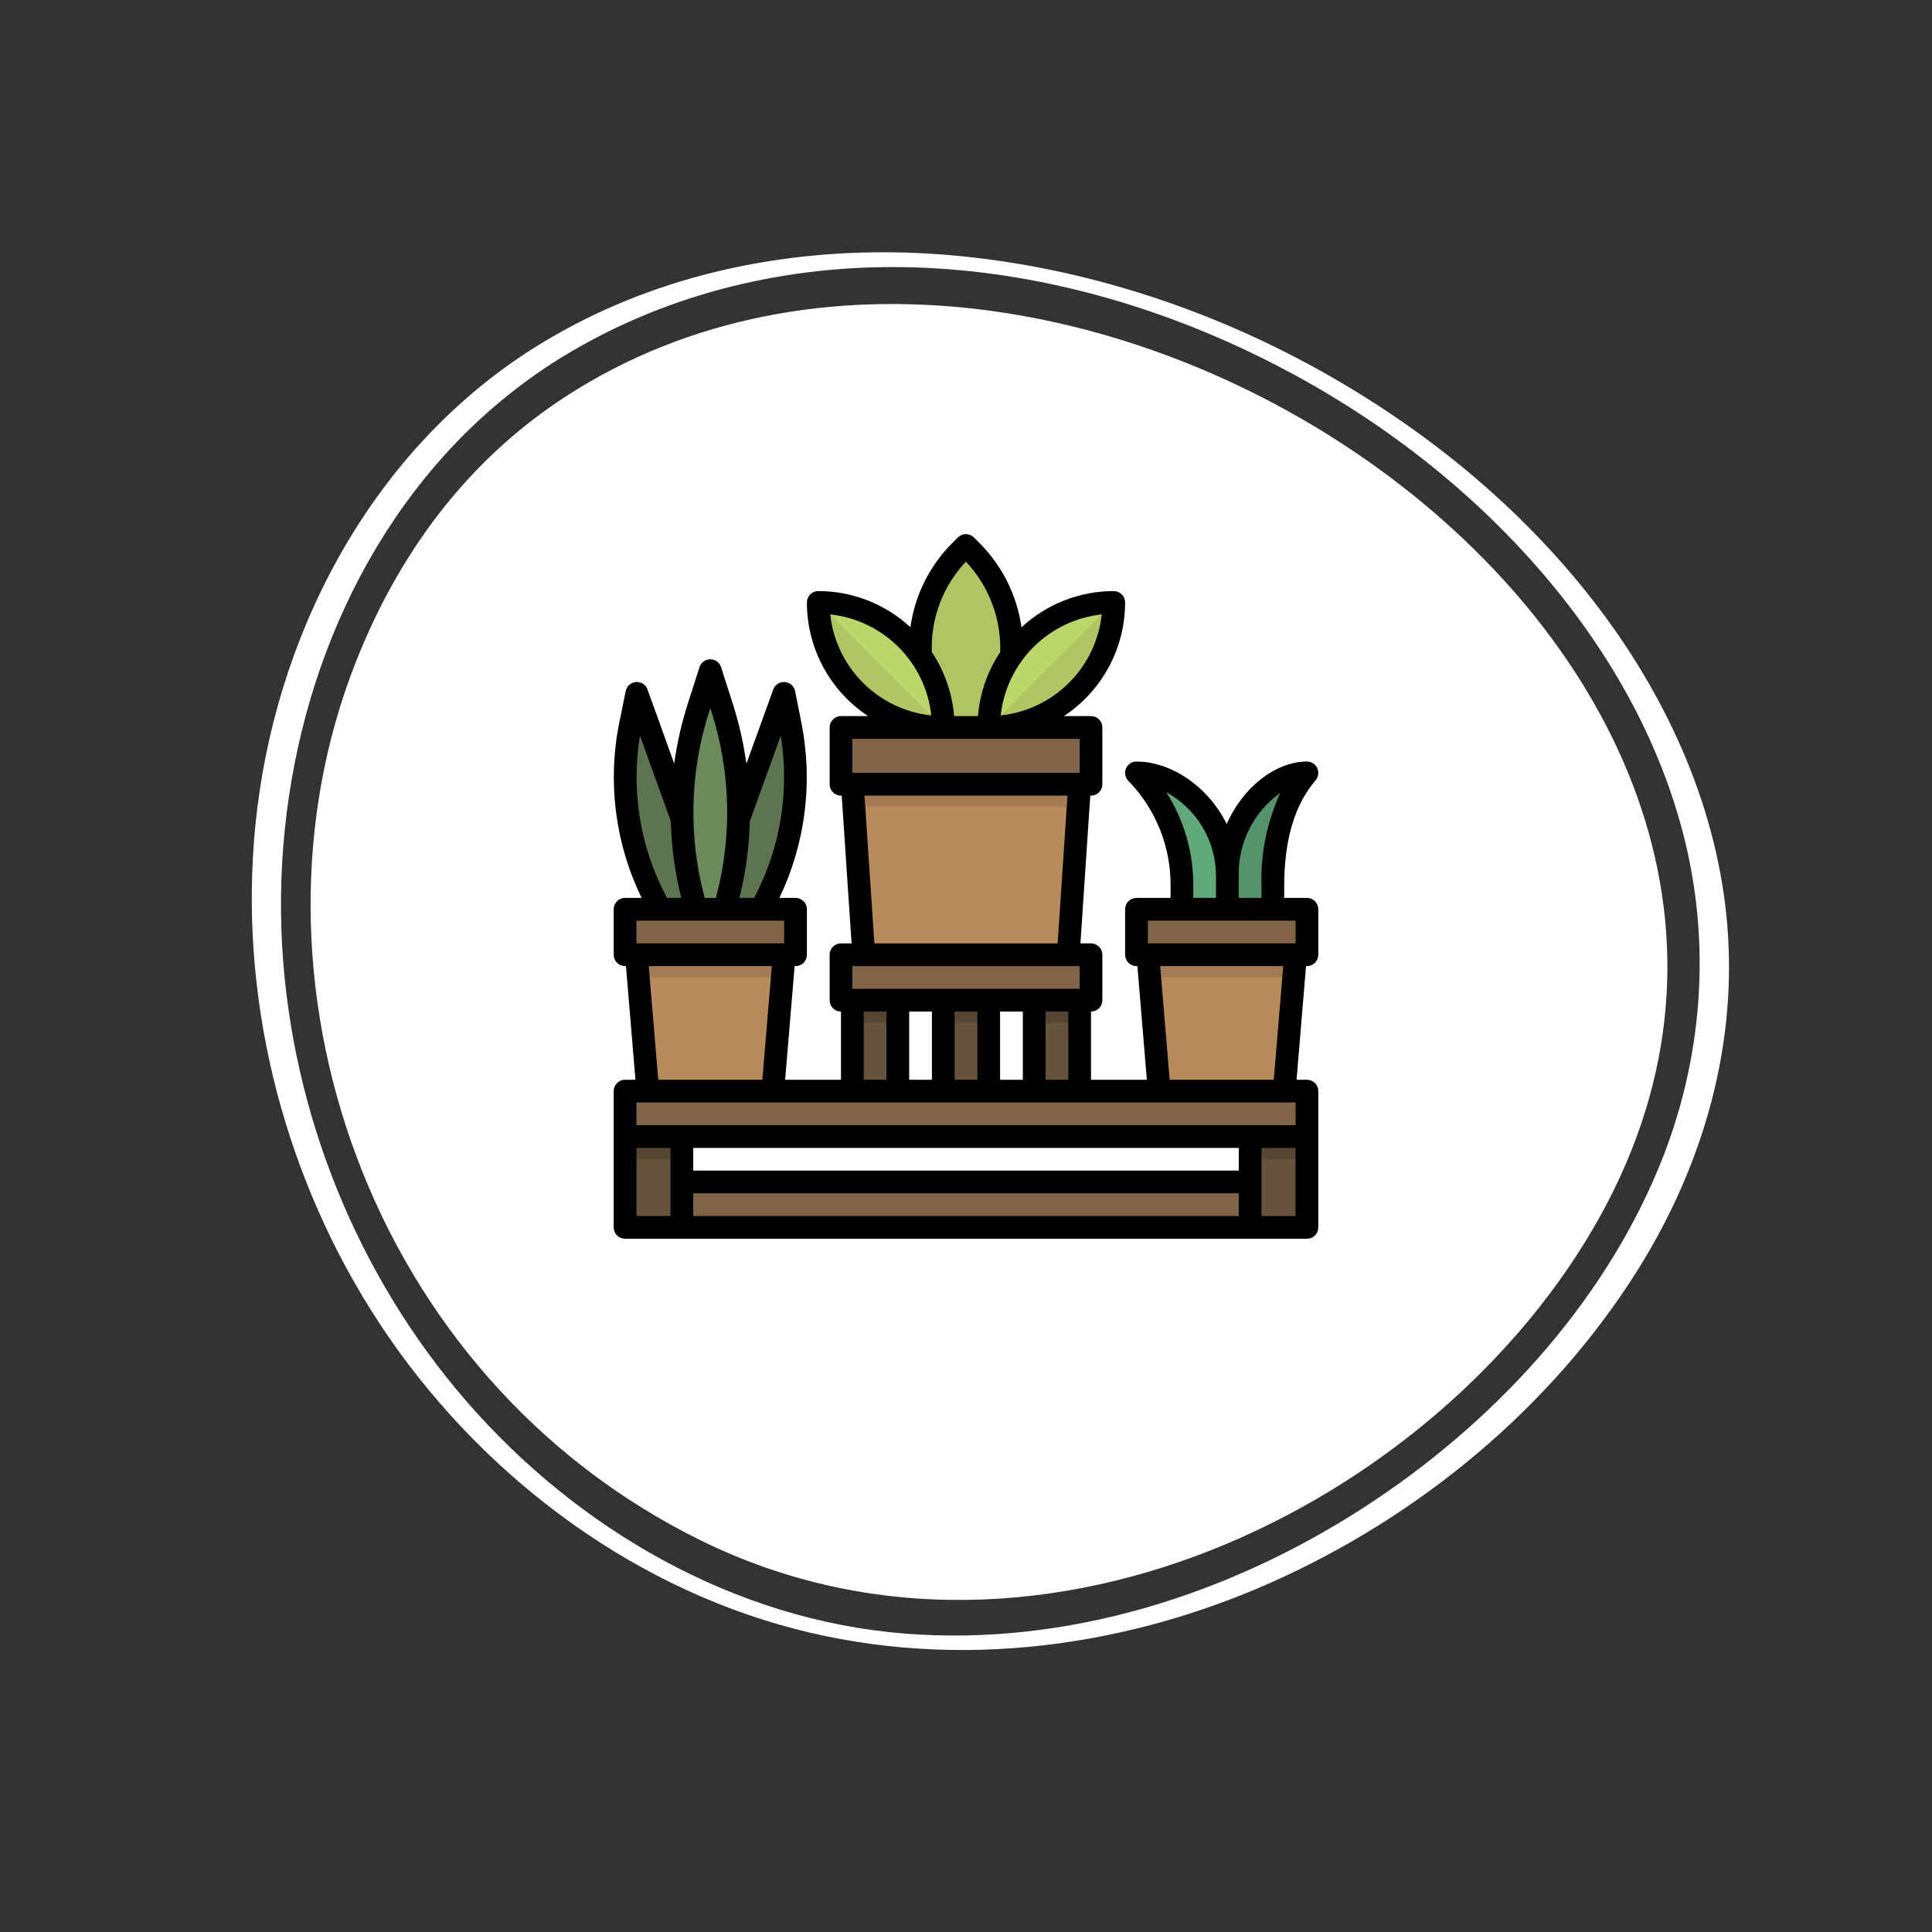 <svg xmlns="http://www.w3.org/2000/svg" width="170" height="170" viewBox="0 0 170 170" fill="none"><rect x="0" y="0" width="170" height="170" fill="#333333" stroke="none"/><g clip-path="url(#clip0_2003_102)"><path d="M49.842 34.846C93.13 6.85 167.06 56.6 141.459 105.789C128.128 131.403 91.921 150.427 61.676 135.551C32.293 121.098 20.46 85.866 31.276 58.338C35.498 47.59 42.011 39.91 49.842 34.846Z" fill="white"></path><path d="M48.516 32.012C57.205 26.418 67.328 23.659 77.627 23.507C87.959 23.354 98.312 25.79 107.736 29.953C117.27 34.165 126.079 40.166 133.275 47.725C140.095 54.89 145.511 63.525 148.048 73.144C150.637 82.955 149.852 93.285 145.991 102.657C140.898 115.024 131.179 125.404 120.047 132.619C108.159 140.324 93.891 144.866 79.646 143.746C64.612 142.564 50.77 134.539 40.993 123.243C31.433 112.196 25.684 97.931 24.833 83.349C23.922 67.748 28.687 51.463 39.338 39.8C42.057 36.824 45.139 34.212 48.516 32.012C49.464 31.394 47.087 30.537 46.422 30.97C32.356 40.134 24.092 56.178 22.467 72.663C21.008 87.475 24.721 102.613 32.599 115.211C40.754 128.25 53.71 138.679 68.573 142.956C82.924 147.085 98.287 145.274 111.833 139.255C124.828 133.48 136.468 123.892 144.062 111.814C149.945 102.455 153.038 91.63 151.909 80.562C150.876 70.444 146.447 60.952 140.268 52.962C133.707 44.48 125.179 37.575 115.809 32.414C106.213 27.13 95.558 23.652 84.647 22.549C74.026 21.476 63.098 22.815 53.321 27.215C50.93 28.292 48.626 29.551 46.422 30.97C45.471 31.582 47.848 32.442 48.516 32.012Z" fill="white"></path><path d="M81 57.676C80.903 55.99 81.162 54.302 81.762 52.723C82.362 51.144 83.288 49.709 84.481 48.512L84.991 48L85.506 48.515C86.696 49.713 87.623 51.148 88.226 52.725C88.829 54.303 89.094 55.99 89.006 57.676L87 65H83L81 57.676Z" fill="#AFC462"></path><path d="M65 72.005L68.982 61.005L69.546 63.829C70.631 69.356 69.72 75.088 66.975 80.005L63 80L65 72.005ZM60.005 72.027L56.036 61.009L55.462 63.833C54.36 69.364 55.288 75.107 58.077 80.009L62 80L60.005 72.027Z" fill="#5C7550"></path><path d="M108 77.009V80L112 80.009V78.009C112 74.038 112.825 70.672 114.888 68.158C114.927 68.11 114.96 68.058 115 68.009C111.617 68.009 108 72.039 108 77.009ZM100 68.009C100.036 68.047 100.068 68.089 100.1 68.126C102.639 70.786 104.038 74.332 104 78.009V80.009H108V77.009C108 72.039 103.866 68.009 100 68.009Z" fill="#60A87A"></path><path d="M56 84.009L57 96.009H68L69 84.009H56ZM101 84.009L102 96.009H113L114 84.009H101Z" fill="#B88A5C"></path><path d="M91 88.009H95V96.009H91V88.009ZM75 88.009H79V96.009H75V88.009ZM83 88H87V96H83V88Z" fill="#66533B"></path><path d="M87 64.01C87 61.093 88.159 58.295 90.222 56.232C92.285 54.169 95.083 53.01 98 53.01C98 55.928 96.841 58.726 94.778 60.788C92.715 62.851 89.917 64.01 87 64.01ZM72 53.009C73.445 53.009 74.875 53.294 76.21 53.847C77.544 54.399 78.757 55.21 79.778 56.231C80.8 57.252 81.61 58.465 82.163 59.8C82.716 61.134 83 62.565 83 64.009C80.083 64.009 77.285 62.85 75.222 60.788C73.159 58.725 72 55.927 72 53.009Z" fill="#BBD76A"></path><path d="M75 69.009L76 84.009H94L95 69.009H75Z" fill="#B88A5C"></path><path d="M74 64.009H96V69.009H74V64.009ZM55 96.009H115V100.009H55V96.009ZM74 84.009H96V88.009H74V84.009Z" fill="#816346"></path><path d="M65.009 72.027L65.929 69.474C66.175 73.023 65.787 76.588 64.783 80H63.014L65.009 72.027ZM60.005 72.027L59.085 69.474C58.839 73.023 59.227 76.588 60.231 80H62L60.005 72.027Z" fill="#4C6042"></path><path d="M61.232 80.009C59.521 74.234 59.591 68.078 61.432 62.343L62.5 59.009L63.564 62.343C65.405 68.078 65.475 74.234 63.764 80.009H61.232Z" fill="#6B8B5D"></path><path d="M110 100H115V108H110V100ZM55 100H60V108H55V100Z" fill="#66533B"></path><path d="M60 104H110V108H60V104Z" fill="#816346"></path><path d="M75 69H95V69.009H75V69ZM75.133 71H94.867L95 69.009H75L75.133 71Z" fill="#A57B55"></path><path d="M91 88H95V90H91V88ZM83 88H87V90H83V88ZM110 100H115V102H110V100ZM55 100H60V102H55V100ZM75 88H79V90H75V88Z" fill="#564533"></path><path d="M101 84.009L101.166 86H113.834L114 84.009H101ZM56 84.009L56.166 86H68.834L69 84.009H56Z" fill="#A57B55"></path><path d="M100 80.009H115V84.009H100V80.009ZM55 80.009H70V84.009H55V80.009Z" fill="#816346"></path><path d="M109 77.009C109 72.582 111.87 68.909 114.888 68.158C114.927 68.11 114.96 68.058 115 68.009C111.617 68.009 108 72.039 108 77.009V80L112 80.009L109 80V77.009Z" fill="#60A87A"></path><path d="M114.888 68.158C111.87 68.909 109 72.582 109 77.009V80L112 80.007V78.007C112 74.038 112.825 70.672 114.888 68.158ZM100 68.009C100.036 68.047 100.068 68.089 100.1 68.126C102.073 68.63 103.823 69.777 105.072 71.386C106.321 72.994 107 74.973 107 77.009V80.009H108V77.009C108 72.039 103.866 68.009 100 68.009Z" fill="#55936A"></path><path d="M100.1 68.126C102.639 70.786 104.038 74.332 104 78.009V80.009H107V77.009C107 74.973 106.321 72.994 105.072 71.386C103.823 69.777 102.073 68.63 100.1 68.126Z" fill="#60A87A"></path><path d="M87 64H87.183C87.121 64 87.062 64.009 87 64.009V64Z" fill="#BBD76A"></path><path d="M87 64L97.99 53.01H98C97.998 55.895 96.863 58.663 94.84 60.718C92.816 62.774 90.067 63.952 87.183 64H87Z" fill="#B1C663"></path><path d="M83 64H82.817C82.879 64 82.938 64.009 83 64.009V64Z" fill="#BBD76A"></path><path d="M83 64L72.01 53.01H72C72.002 55.895 73.137 58.663 75.16 60.718C77.184 62.774 79.933 63.952 82.817 64H83Z" fill="#B1C663"></path><path d="M115 79.009H113V78.009C113 73.901 113.9 70.842 115.762 68.657C115.886 68.512 115.965 68.334 115.991 68.145C116.017 67.956 115.988 67.763 115.908 67.59C115.828 67.416 115.7 67.269 115.539 67.167C115.378 67.064 115.191 67.009 115 67.009C112.307 67.009 109.4 69.19 107.941 72.509C106.305 69.186 103.029 67.009 100 67.009C99.803 67.009 99.61 67.067 99.445 67.175C99.281 67.284 99.152 67.439 99.076 67.621C98.999 67.802 98.978 68.003 99.015 68.196C99.052 68.39 99.145 68.569 99.283 68.709C100.484 69.939 101.43 71.393 102.068 72.989C102.705 74.585 103.022 76.291 103 78.009V79.009H100C99.735 79.009 99.48 79.115 99.293 79.302C99.105 79.49 99 79.744 99 80.009V84.009C99 84.275 99.105 84.529 99.293 84.716C99.48 84.904 99.735 85.009 100 85.009H100.08L100.914 95.009H96V89.009C96.265 89.009 96.52 88.904 96.707 88.716C96.895 88.529 97 88.275 97 88.009V84.009C97 83.744 96.895 83.49 96.707 83.302C96.52 83.115 96.265 83.009 96 83.009H95.069L95.936 70.009H96C96.265 70.009 96.52 69.904 96.707 69.716C96.895 69.529 97 69.275 97 69.009V64.009C97 63.744 96.895 63.49 96.707 63.302C96.52 63.115 96.265 63.009 96 63.009H93.619C95.272 61.917 96.629 60.431 97.568 58.687C98.507 56.941 98.999 54.991 99 53.009C99 52.744 98.895 52.49 98.707 52.302C98.52 52.115 98.265 52.009 98 52.009C94.988 52.011 92.088 53.151 89.881 55.2C89.49 52.406 88.203 49.813 86.214 47.811L85.7 47.293C85.607 47.2 85.497 47.127 85.375 47.076C85.254 47.026 85.124 47 84.993 47C84.861 47 84.731 47.026 84.61 47.076C84.488 47.127 84.378 47.2 84.285 47.293L83.772 47.806C81.781 49.804 80.495 52.396 80.11 55.19C77.904 53.146 75.007 52.01 72 52.009C71.735 52.009 71.48 52.115 71.293 52.302C71.105 52.49 71 52.744 71 53.009C71.001 54.991 71.493 56.941 72.432 58.687C73.371 60.431 74.728 61.917 76.381 63.009H74C73.735 63.009 73.48 63.115 73.293 63.302C73.105 63.49 73 63.744 73 64.009V69.009C73 69.275 73.105 69.529 73.293 69.716C73.48 69.904 73.735 70.009 74 70.009H74.064L74.931 83.009H74C73.735 83.009 73.48 83.115 73.293 83.302C73.105 83.49 73 83.744 73 84.009V88.009C73 88.275 73.105 88.529 73.293 88.716C73.48 88.904 73.735 89.009 74 89.009V95.009H69.086L69.92 85.009H70C70.265 85.009 70.52 84.904 70.707 84.716C70.895 84.529 71 84.275 71 84.009V80.009C71 79.744 70.895 79.49 70.707 79.302C70.52 79.115 70.265 79.009 70 79.009H68.581C70.869 74.229 71.551 68.838 70.526 63.638L69.962 60.813C69.919 60.599 69.808 60.405 69.644 60.26C69.48 60.116 69.274 60.029 69.056 60.012C68.838 59.996 68.621 60.051 68.438 60.17C68.255 60.288 68.115 60.464 68.041 60.669L65.678 67.2C65.436 65.452 65.048 63.727 64.517 62.044L63.453 58.711C63.389 58.509 63.262 58.332 63.09 58.207C62.919 58.082 62.712 58.014 62.5 58.014C62.288 58.014 62.081 58.082 61.91 58.207C61.738 58.332 61.611 58.509 61.547 58.711L60.483 62.039C59.953 63.719 59.565 65.44 59.323 67.185L56.977 60.67C56.905 60.464 56.766 60.288 56.583 60.168C56.4 60.049 56.182 59.995 55.964 60.012C55.746 60.028 55.54 60.115 55.376 60.26C55.212 60.404 55.1 60.598 55.057 60.812L54.482 63.636C53.44 68.839 54.135 74.24 56.46 79.009H55C54.735 79.009 54.48 79.115 54.293 79.302C54.105 79.49 54 79.744 54 80.009V84.009C54 84.275 54.105 84.529 54.293 84.716C54.48 84.904 54.735 85.009 55 85.009H55.08L55.914 95.009H55C54.735 95.009 54.48 95.115 54.293 95.302C54.105 95.49 54 95.744 54 96.009V108C54 108.266 54.105 108.52 54.293 108.707C54.48 108.895 54.735 109 55 109H115C115.265 109 115.52 108.895 115.707 108.707C115.895 108.52 116 108.266 116 108V96.009C116 95.744 115.895 95.49 115.707 95.302C115.52 95.115 115.265 95.009 115 95.009H114.086L114.92 85.009H115C115.265 85.009 115.52 84.904 115.707 84.716C115.895 84.529 116 84.275 116 84.009V80.009C116 79.744 115.895 79.49 115.707 79.302C115.52 79.115 115.265 79.009 115 79.009ZM112.651 69.772C111.469 72.353 110.903 75.173 111 78.009V79.009H109V77.009C108.975 75.597 109.295 74.201 109.931 72.94C110.567 71.679 111.501 70.592 112.651 69.772ZM102.627 69.711C103.94 70.428 105.037 71.483 105.806 72.766C106.575 74.049 106.987 75.514 107 77.009V79.009H105V78.009C105.029 75.072 104.204 72.189 102.627 69.711ZM101 81.009H114V83.009H101V81.009ZM61 105H109V107H61V105ZM61 103V101.009H109V103H61ZM56 99.009V97.009H114V99.009H56ZM75 87.009V85.009H95V87.009H75ZM88 95.009V89.009H90V95.009H88ZM86 89.009V95.009H84V89.009H86ZM82 89.009V95.009H80V89.009H82ZM94 95.009H92V89.009H94V95.009ZM96.944 54.064C96.7 56.338 95.685 58.46 94.068 60.077C92.451 61.694 90.33 62.709 88.056 62.954C88.3 60.681 89.315 58.559 90.932 56.942C92.549 55.325 94.67 54.309 96.944 54.064ZM73.056 54.064C75.33 54.309 77.451 55.325 79.068 56.942C80.685 58.559 81.7 60.681 81.944 62.954C79.67 62.709 77.549 61.694 75.932 60.077C74.315 58.46 73.3 56.338 73.056 54.064ZM81.993 57.378C81.939 55.919 82.177 54.463 82.692 53.097C83.207 51.73 83.989 50.48 84.993 49.419C85.994 50.482 86.776 51.732 87.294 53.097C87.812 54.462 88.056 55.916 88.012 57.375C86.892 59.057 86.218 60.996 86.053 63.009H83.953C83.787 60.997 83.112 59.059 81.993 57.378ZM75 65.009H95V68.009H75V65.009ZM76.069 70.009H93.931L93.064 83.009H76.936L76.069 70.009ZM76 89.009H78V95.009H76V89.009ZM68.7 64.737C69.492 69.623 68.671 74.633 66.36 79.009H65.06C65.61 76.804 65.916 74.545 65.973 72.272L68.7 64.737ZM62.4 62.646L62.5 62.3L62.61 62.648C64.306 67.953 64.438 73.633 62.992 79.01H62.008C60.561 73.632 60.694 67.951 62.39 62.646H62.4ZM56.312 64.727L59.033 72.279C59.09 74.549 59.396 76.806 59.946 79.009H58.693C56.341 74.643 55.504 69.62 56.312 64.727ZM56 81.009H69V83.009H56V81.009ZM57.086 85.009H67.914L67.08 95.009H57.92L57.086 85.009ZM56 107V101.009H59V107H56ZM111 107V101.009H114V107H111ZM112.08 95.009H102.92L102.086 85.009H112.914L112.08 95.009Z" fill="black"></path></g><defs><clipPath id="clip0_2003_102"><rect width="170" height="170" fill="white"></rect></clipPath></defs></svg>